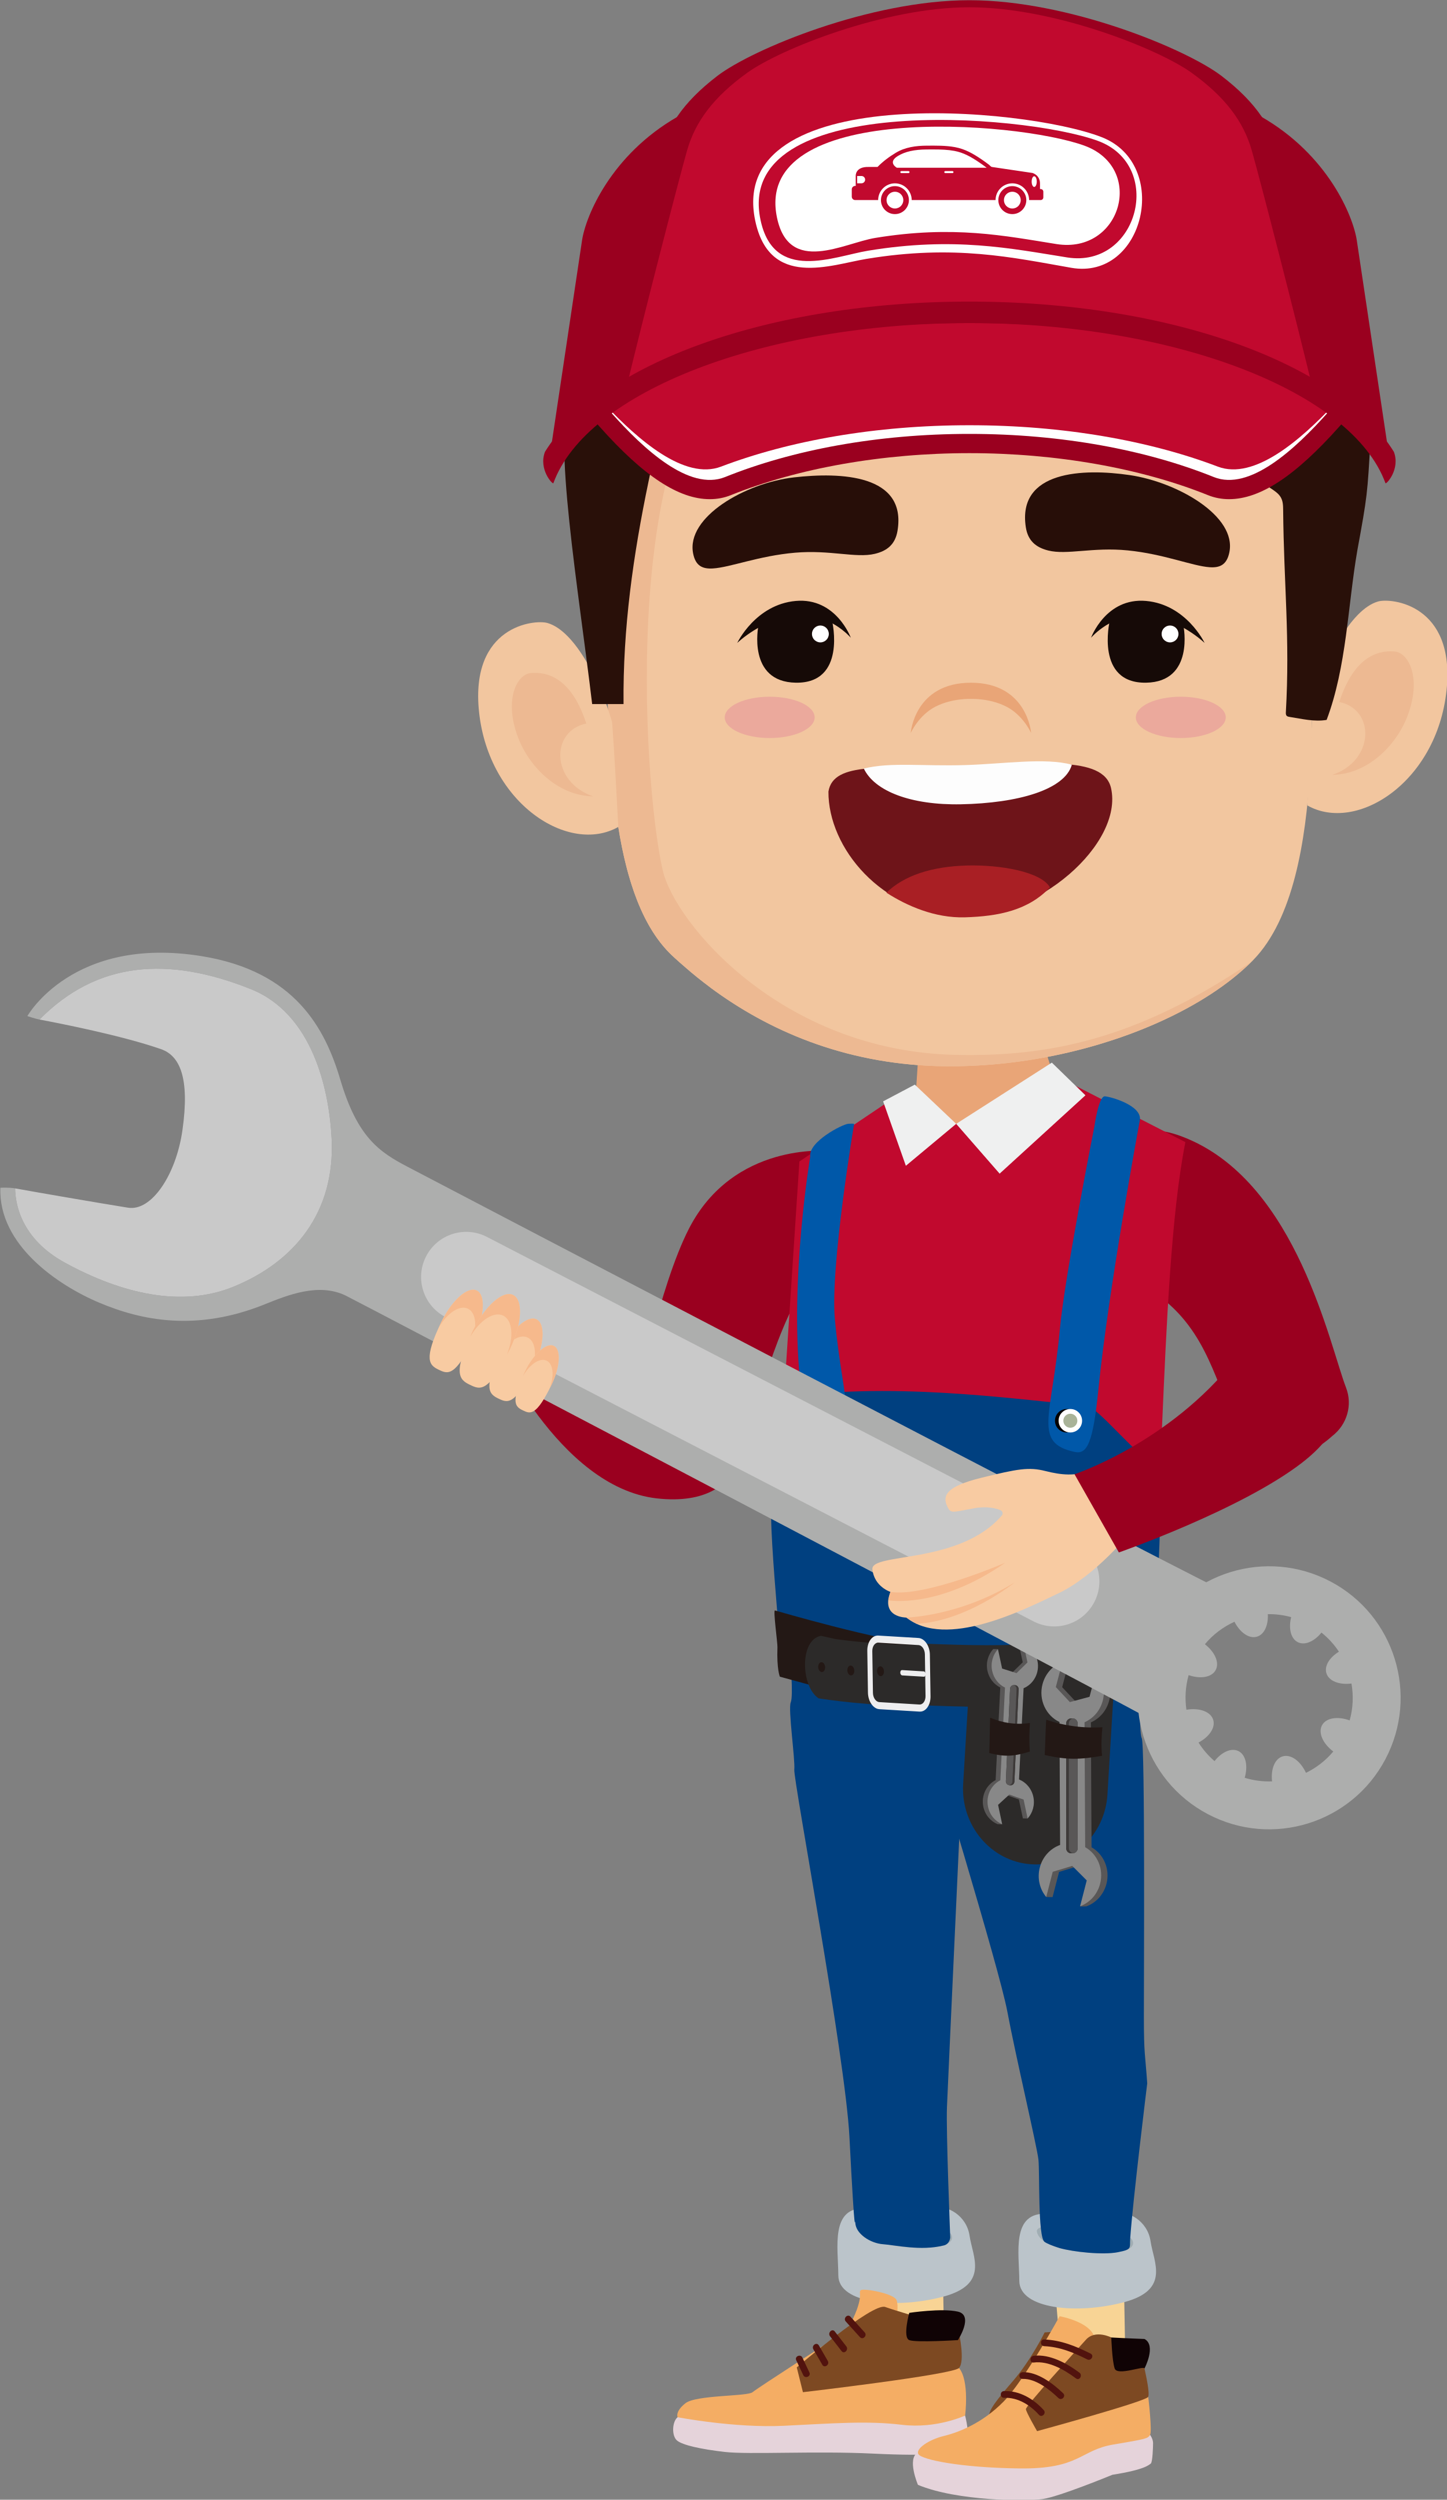 <?xml version="1.0" encoding="UTF-8" standalone="no"?>
<svg
   xmlns:dc="http://purl.org/dc/elements/1.1/"
   xmlns:cc="http://creativecommons.org/ns#"
   xmlns:rdf="http://www.w3.org/1999/02/22-rdf-syntax-ns#"
   xmlns:svg="http://www.w3.org/2000/svg"
   xmlns="http://www.w3.org/2000/svg"
   xmlns:xlink="http://www.w3.org/1999/xlink"
   xmlns:sodipodi="http://sodipodi.sourceforge.net/DTD/sodipodi-0.dtd"
   xmlns:inkscape="http://www.inkscape.org/namespaces/inkscape"
   version="1.1"
   viewBox="0 0 892.075 1540.614"
   id="svg2936"
   sodipodi:docname="mechaniker.svg"
   width="892.075"
   height="1540.614"
   inkscape:version="1.0.2 (e86c870879, 2021-01-15)">
  <rect x="0" y="0" width="892.075" height="1540.614" fill="#808080" stroke="none"/>
  <sodipodi:namedview
     pagecolor="#ffffff"
     bordercolor="#666666"
     borderopacity="1"
     objecttolerance="10"
     gridtolerance="10"
     guidetolerance="10"
     inkscape:pageopacity="0"
     inkscape:pageshadow="2"
     inkscape:window-width="1536"
     inkscape:window-height="801"
     id="namedview2938"
     showgrid="false"
     fit-margin-top="0"
     fit-margin-left="0"
     fit-margin-right="0"
     fit-margin-bottom="0"
     inkscape:zoom="0.17586806"
     inkscape:cx="-254.67816"
     inkscape:cy="24.854332"
     inkscape:window-x="-8"
     inkscape:window-y="1063"
     inkscape:window-maximized="1"
     inkscape:current-layer="_ąĎĽh_1" />
  <!-- Generator: Adobe Illustrator 29.3.1, SVG Export Plug-In . SVG Version: 2.1.0 Build 151)  -->
  <defs
     id="defs189">
    <linearGradient
       id="linear-gradient"
       x1="-8760.852"
       y1="297.515"
       x2="-8570.16"
       y2="297.515"
       gradientTransform="matrix(-1,0,0,1,-7441.95,0)"
       gradientUnits="userSpaceOnUse">
      <stop
         offset="0"
         stop-color="#fff"
         id="stop2" />
      <stop
         offset="1"
         stop-color="#fff"
         id="stop4" />
    </linearGradient>
    <filter
       id="luminosity-noclip"
       x="1128.21"
       y="-9092"
       width="190.692"
       height="32766"
       color-interpolation-filters="sRGB"
       filterUnits="userSpaceOnUse">
      <feFlood
         flood-color="#fff"
         result="bg"
         id="feFlood7" />
      <feBlend
         in="SourceGraphic"
         in2="bg"
         id="feBlend9"
         mode="normal" />
    </filter>
    <mask
       id="mask"
       x="1128.21"
       y="-9092"
       width="190.692"
       height="32766"
       maskUnits="userSpaceOnUse" />
    <filter
       id="luminosity-noclip1"
       x="1177.617"
       y="-9092"
       width="103.474"
       height="32766"
       color-interpolation-filters="sRGB"
       filterUnits="userSpaceOnUse">
      <feFlood
         flood-color="#fff"
         result="bg"
         id="feFlood13" />
      <feBlend
         in="SourceGraphic"
         in2="bg"
         id="feBlend15"
         mode="normal" />
    </filter>
    <mask
       id="mask-1"
       x="1177.617"
       y="-9092"
       width="103.474"
       height="32766"
       maskUnits="userSpaceOnUse" />
    <filter
       id="luminosity-noclip2"
       x="1183.571"
       y="-9092"
       width="91.615"
       height="32766"
       color-interpolation-filters="sRGB"
       filterUnits="userSpaceOnUse">
      <feFlood
         flood-color="#fff"
         result="bg"
         id="feFlood19" />
      <feBlend
         in="SourceGraphic"
         in2="bg"
         id="feBlend21"
         mode="normal" />
    </filter>
    <mask
       id="mask-2"
       x="1183.571"
       y="-9092"
       width="91.615"
       height="32766"
       maskUnits="userSpaceOnUse" />
    <filter
       id="luminosity-noclip3"
       x="1557.43"
       y="311.542"
       width="162.182"
       height="20.598"
       color-interpolation-filters="sRGB"
       filterUnits="userSpaceOnUse">
      <feFlood
         flood-color="#fff"
         result="bg"
         id="feFlood25" />
      <feBlend
         in="SourceGraphic"
         in2="bg"
         id="feBlend27"
         mode="normal" />
    </filter>
    <filter
       id="luminosity-noclip4"
       x="1557.43"
       y="-9092"
       width="162.182"
       height="32766"
       color-interpolation-filters="sRGB"
       filterUnits="userSpaceOnUse">
      <feFlood
         flood-color="#fff"
         result="bg"
         id="feFlood30" />
      <feBlend
         in="SourceGraphic"
         in2="bg"
         id="feBlend32"
         mode="normal" />
    </filter>
    <mask
       id="mask-4"
       x="1557.43"
       y="-9092"
       width="162.182"
       height="32766"
       maskUnits="userSpaceOnUse" />
    <linearGradient
       id="linear-gradient1"
       x1="18139.66"
       y1="-9033.877"
       x2="18296.104"
       y2="-9033.877"
       gradientTransform="rotate(15.063,-25446.085,-67067.071)"
       gradientUnits="userSpaceOnUse">
      <stop
         offset="0"
         stop-color="#fff"
         id="stop36" />
      <stop
         offset="1"
         stop-color="gray"
         id="stop38" />
    </linearGradient>
    <mask
       id="mask-3"
       x="1557.43"
       y="311.542"
       width="162.182"
       height="20.598"
       maskUnits="userSpaceOnUse">
      <g
         filter="url(#luminosity-noclip3)"
         id="g45">
        <g
           mask="url(#mask-4)"
           id="g43">
          <path
             d="m 1719.612,313.972 c 0,0 -33.961,-4.693 -74.338,2.873 -40.377,7.569 -47.93,16.849 -63.12,15.073 -15.189,-1.774 -24.725,-17.344 -24.725,-17.344 0,0 10.848,11.57 24.975,13.042 14.121,1.47 32.716,-8.659 62.107,-13.152 41.02,-6.275 75.1,-0.493 75.1,-0.493 z"
             fill="url(#linear-gradient1)"
             mix-blend-mode="multiply"
             id="path41" />
        </g>
      </g>
    </mask>
    <linearGradient
       id="linear-gradient2"
       x1="18139.66"
       y1="-9033.877"
       x2="18296.104"
       y2="-9033.877"
       gradientTransform="rotate(15.063,-25446.085,-67067.071)"
       xlink:href="#linear-gradient" />
    <filter
       id="luminosity-noclip5"
       x="1885.861"
       y="311.542"
       width="162.182"
       height="20.598"
       color-interpolation-filters="sRGB"
       filterUnits="userSpaceOnUse">
      <feFlood
         flood-color="#fff"
         result="bg"
         id="feFlood49" />
      <feBlend
         in="SourceGraphic"
         in2="bg"
         id="feBlend51"
         mode="normal" />
    </filter>
    <filter
       id="luminosity-noclip6"
       x="1885.861"
       y="-9092"
       width="162.182"
       height="32766"
       color-interpolation-filters="sRGB"
       filterUnits="userSpaceOnUse">
      <feFlood
         flood-color="#fff"
         result="bg"
         id="feFlood54" />
      <feBlend
         in="SourceGraphic"
         in2="bg"
         id="feBlend56"
         mode="normal" />
    </filter>
    <mask
       id="mask-6"
       x="1885.861"
       y="-9092"
       width="162.182"
       height="32766"
       maskUnits="userSpaceOnUse" />
    <linearGradient
       id="linear-gradient3"
       x1="18456.785"
       y1="-9119.225"
       x2="18613.229"
       y2="-9119.225"
       xlink:href="#linear-gradient1" />
    <mask
       id="mask-5"
       x="1885.861"
       y="311.542"
       width="162.182"
       height="20.598"
       maskUnits="userSpaceOnUse">
      <g
         filter="url(#luminosity-noclip5)"
         id="g65">
        <g
           mask="url(#mask-6)"
           id="g63">
          <path
             d="m 2048.043,313.972 c 0,0 -33.961,-4.693 -74.338,2.873 -40.377,7.569 -47.93,16.849 -63.12,15.073 -15.189,-1.774 -24.724,-17.344 -24.724,-17.344 0,0 10.848,11.57 24.975,13.042 14.121,1.47 32.716,-8.659 62.107,-13.152 41.02,-6.275 75.1,-0.493 75.1,-0.493 z"
             fill="url(#linear-gradient3)"
             mix-blend-mode="multiply"
             id="path61" />
        </g>
      </g>
    </mask>
    <linearGradient
       id="linear-gradient4"
       x1="18456.785"
       y1="-9119.225"
       x2="18613.229"
       y2="-9119.225"
       gradientTransform="rotate(15.063,-25446.085,-67067.071)"
       xlink:href="#linear-gradient" />
    <linearGradient
       id="linear-gradient5"
       x1="-10028.953"
       x2="-9838.261"
       xlink:href="#linear-gradient" />
    <filter
       id="luminosity-noclip7"
       x="2396.311"
       y="-9092"
       width="190.692"
       height="32766"
       color-interpolation-filters="sRGB"
       filterUnits="userSpaceOnUse">
      <feFlood
         flood-color="#fff"
         result="bg"
         id="feFlood70" />
      <feBlend
         in="SourceGraphic"
         in2="bg"
         id="feBlend72"
         mode="normal" />
    </filter>
    <mask
       id="mask-7"
       x="2396.311"
       y="-9092"
       width="190.692"
       height="32766"
       maskUnits="userSpaceOnUse" />
    <linearGradient
       id="linear-gradient6"
       x1="-10028.953"
       x2="-9838.261"
       xlink:href="#linear-gradient" />
    <filter
       id="luminosity-noclip8"
       x="2445.719"
       y="-9092"
       width="103.474"
       height="32766"
       color-interpolation-filters="sRGB"
       filterUnits="userSpaceOnUse">
      <feFlood
         flood-color="#fff"
         result="bg"
         id="feFlood77" />
      <feBlend
         in="SourceGraphic"
         in2="bg"
         id="feBlend79"
         mode="normal" />
    </filter>
    <mask
       id="mask-8"
       x="2445.719"
       y="-9092"
       width="103.474"
       height="32766"
       maskUnits="userSpaceOnUse" />
    <filter
       id="luminosity-noclip9"
       x="2451.672"
       y="-9092"
       width="91.615"
       height="32766"
       color-interpolation-filters="sRGB"
       filterUnits="userSpaceOnUse">
      <feFlood
         flood-color="#fff"
         result="bg"
         id="feFlood83" />
      <feBlend
         in="SourceGraphic"
         in2="bg"
         id="feBlend85"
         mode="normal" />
    </filter>
    <mask
       id="mask-9"
       x="2451.672"
       y="-9092"
       width="91.615"
       height="32766"
       maskUnits="userSpaceOnUse" />
    <filter
       id="luminosity-noclip10"
       x="2075.954"
       y="1069.93"
       width="162.182"
       height="20.598"
       color-interpolation-filters="sRGB"
       filterUnits="userSpaceOnUse">
      <feFlood
         flood-color="#fff"
         result="bg"
         id="feFlood89" />
      <feBlend
         in="SourceGraphic"
         in2="bg"
         id="feBlend91"
         mode="normal" />
    </filter>
    <filter
       id="luminosity-noclip11"
       x="2075.954"
       y="-9092"
       width="162.182"
       height="32766"
       color-interpolation-filters="sRGB"
       filterUnits="userSpaceOnUse">
      <feFlood
         flood-color="#fff"
         result="bg"
         id="feFlood94" />
      <feBlend
         in="SourceGraphic"
         in2="bg"
         id="feBlend96"
         mode="normal" />
    </filter>
    <mask
       id="mask-11"
       x="2075.954"
       y="-9092"
       width="162.182"
       height="32766"
       maskUnits="userSpaceOnUse" />
    <linearGradient
       id="linear-gradient7"
       x1="11511.197"
       y1="-6464.626"
       x2="11667.64"
       y2="-6464.626"
       gradientTransform="matrix(-0.966,0.26,0.26,0.966,15030.479,4308.573)"
       xlink:href="#linear-gradient1" />
    <mask
       id="mask-10"
       x="2075.954"
       y="1069.93"
       width="162.182"
       height="20.598"
       maskUnits="userSpaceOnUse">
      <g
         filter="url(#luminosity-noclip10)"
         id="g105">
        <g
           mask="url(#mask-11)"
           id="g103">
          <path
             d="m 2075.954,1072.36 c 0,0 33.961,-4.693 74.338,2.873 40.377,7.569 47.93,16.849 63.12,15.074 15.189,-1.774 24.725,-17.344 24.725,-17.344 0,0 -10.848,11.57 -24.975,13.042 -14.122,1.47 -32.716,-8.659 -62.107,-13.152 -41.02,-6.275 -75.1,-0.493 -75.1,-0.493 z"
             fill="url(#linear-gradient7)"
             mix-blend-mode="multiply"
             id="path101" />
        </g>
      </g>
    </mask>
    <linearGradient
       id="linear-gradient8"
       x1="11511.197"
       y1="-6464.626"
       x2="11667.64"
       y2="-6464.626"
       gradientTransform="matrix(-0.966,0.26,0.26,0.966,15030.479,4308.573)"
       xlink:href="#linear-gradient" />
    <filter
       id="luminosity-noclip12"
       x="2417.011"
       y="1069.93"
       width="162.182"
       height="20.598"
       color-interpolation-filters="sRGB"
       filterUnits="userSpaceOnUse">
      <feFlood
         flood-color="#fff"
         result="bg"
         id="feFlood109" />
      <feBlend
         in="SourceGraphic"
         in2="bg"
         id="feBlend111"
         mode="normal" />
    </filter>
    <filter
       id="luminosity-noclip13"
       x="2417.011"
       y="-9092"
       width="162.182"
       height="32766"
       color-interpolation-filters="sRGB"
       filterUnits="userSpaceOnUse">
      <feFlood
         flood-color="#fff"
         result="bg"
         id="feFlood114" />
      <feBlend
         in="SourceGraphic"
         in2="bg"
         id="feBlend116"
         mode="normal" />
    </filter>
    <mask
       id="mask-13"
       x="2417.011"
       y="-9092"
       width="162.182"
       height="32766"
       maskUnits="userSpaceOnUse" />
    <linearGradient
       id="linear-gradient9"
       x1="11181.879"
       y1="-6375.996"
       x2="11338.322"
       y2="-6375.996"
       gradientTransform="matrix(-0.966,0.26,0.26,0.966,15030.479,4308.573)"
       xlink:href="#linear-gradient1" />
    <mask
       id="mask-12"
       x="2417.011"
       y="1069.93"
       width="162.182"
       height="20.598"
       maskUnits="userSpaceOnUse">
      <g
         filter="url(#luminosity-noclip12)"
         id="g125">
        <g
           mask="url(#mask-13)"
           id="g123">
          <path
             d="m 2417.011,1072.36 c 0,0 33.961,-4.693 74.338,2.873 40.377,7.569 47.93,16.849 63.12,15.074 15.189,-1.774 24.724,-17.344 24.724,-17.344 0,0 -10.848,11.57 -24.975,13.042 -14.122,1.47 -32.716,-8.659 -62.107,-13.152 -41.02,-6.275 -75.1,-0.493 -75.1,-0.493 z"
             fill="url(#linear-gradient9)"
             mix-blend-mode="multiply"
             id="path121" />
        </g>
      </g>
    </mask>
    <linearGradient
       id="linear-gradient10"
       x1="11181.879"
       y1="-6375.996"
       x2="11338.322"
       y2="-6375.996"
       gradientTransform="matrix(-0.966,0.26,0.26,0.966,15030.479,4308.573)"
       xlink:href="#linear-gradient" />
    <linearGradient
       id="linear-gradient11"
       x1="-2535.84"
       y1="1055.904"
       x2="-2345.148"
       y2="1055.904"
       gradientTransform="translate(4168.661)"
       xlink:href="#linear-gradient" />
    <filter
       id="luminosity-noclip14"
       x="1632.821"
       y="-9092"
       width="190.692"
       height="32766"
       color-interpolation-filters="sRGB"
       filterUnits="userSpaceOnUse">
      <feFlood
         flood-color="#fff"
         result="bg"
         id="feFlood130" />
      <feBlend
         in="SourceGraphic"
         in2="bg"
         id="feBlend132"
         mode="normal" />
    </filter>
    <mask
       id="mask-14"
       x="1632.821"
       y="-9092"
       width="190.692"
       height="32766"
       maskUnits="userSpaceOnUse" />
    <linearGradient
       id="linear-gradient12"
       x1="-2535.84"
       y1="1055.904"
       x2="-2345.148"
       y2="1055.904"
       gradientTransform="translate(4168.661)"
       xlink:href="#linear-gradient" />
    <filter
       id="luminosity-noclip15"
       x="1670.632"
       y="-9092"
       width="103.474"
       height="32766"
       color-interpolation-filters="sRGB"
       filterUnits="userSpaceOnUse">
      <feFlood
         flood-color="#fff"
         result="bg"
         id="feFlood137" />
      <feBlend
         in="SourceGraphic"
         in2="bg"
         id="feBlend139"
         mode="normal" />
    </filter>
    <mask
       id="mask-15"
       x="1670.632"
       y="-9092"
       width="103.474"
       height="32766"
       maskUnits="userSpaceOnUse" />
    <filter
       id="luminosity-noclip16"
       x="1676.538"
       y="-9092"
       width="91.615"
       height="32766"
       color-interpolation-filters="sRGB"
       filterUnits="userSpaceOnUse">
      <feFlood
         flood-color="#fff"
         result="bg"
         id="feFlood143" />
      <feBlend
         in="SourceGraphic"
         in2="bg"
         id="feBlend145"
         mode="normal" />
    </filter>
    <mask
       id="mask-16"
       x="1676.538"
       y="-9092"
       width="91.615"
       height="32766"
       maskUnits="userSpaceOnUse" />
    <linearGradient
       id="linear-gradient13"
       x1="-6637.855"
       y1="423.278"
       x2="-6231.402"
       y2="423.278"
       gradientTransform="matrix(-1,0,0,1,-5918.074,0)"
       xlink:href="#linear-gradient" />
    <filter
       id="luminosity-noclip17"
       x="313.328"
       y="-9092"
       width="406.453"
       height="32766"
       color-interpolation-filters="sRGB"
       filterUnits="userSpaceOnUse">
      <feFlood
         flood-color="#fff"
         result="bg"
         id="feFlood150" />
      <feBlend
         in="SourceGraphic"
         in2="bg"
         id="feBlend152"
         mode="normal" />
    </filter>
    <mask
       id="mask-17"
       x="313.328"
       y="-9092"
       width="406.453"
       height="32766"
       maskUnits="userSpaceOnUse" />
    <linearGradient
       id="linear-gradient14"
       x1="-6637.855"
       y1="423.278"
       x2="-6231.402"
       y2="423.278"
       gradientTransform="matrix(-1,0,0,1,-5918.074,0)"
       xlink:href="#linear-gradient" />
    <filter
       id="luminosity-noclip18"
       x="418.637"
       y="-9092"
       width="220.552"
       height="32766"
       color-interpolation-filters="sRGB"
       filterUnits="userSpaceOnUse">
      <feFlood
         flood-color="#fff"
         result="bg"
         id="feFlood157" />
      <feBlend
         in="SourceGraphic"
         in2="bg"
         id="feBlend159"
         mode="normal" />
    </filter>
    <mask
       id="mask-18"
       x="418.637"
       y="-9092"
       width="220.552"
       height="32766"
       maskUnits="userSpaceOnUse" />
    <filter
       id="luminosity-noclip19"
       x="431.327"
       y="-9092"
       width="195.273"
       height="32766"
       color-interpolation-filters="sRGB"
       filterUnits="userSpaceOnUse">
      <feFlood
         flood-color="#fff"
         result="bg"
         id="feFlood163" />
      <feBlend
         in="SourceGraphic"
         in2="bg"
         id="feBlend165"
         mode="normal" />
    </filter>
    <mask
       id="mask-19"
       x="431.327"
       y="-9092"
       width="195.273"
       height="32766"
       maskUnits="userSpaceOnUse" />
    <linearGradient
       id="linear-gradient15"
       x1="-3006.559"
       y1="1055.904"
       x2="-2815.867"
       y2="1055.904"
       gradientTransform="translate(4168.661)"
       xlink:href="#linear-gradient" />
    <filter
       id="luminosity-noclip20"
       x="1162.102"
       y="-9092"
       width="190.692"
       height="32766"
       color-interpolation-filters="sRGB"
       filterUnits="userSpaceOnUse">
      <feFlood
         flood-color="#fff"
         result="bg"
         id="feFlood170" />
      <feBlend
         in="SourceGraphic"
         in2="bg"
         id="feBlend172"
         mode="normal" />
    </filter>
    <mask
       id="mask-20"
       x="1162.102"
       y="-9092"
       width="190.692"
       height="32766"
       maskUnits="userSpaceOnUse" />
    <linearGradient
       id="linear-gradient16"
       x1="-3006.559"
       y1="1055.904"
       x2="-2815.867"
       y2="1055.904"
       gradientTransform="translate(4168.661)"
       xlink:href="#linear-gradient" />
    <filter
       id="luminosity-noclip21"
       x="1199.913"
       y="-9092"
       width="103.474"
       height="32766"
       color-interpolation-filters="sRGB"
       filterUnits="userSpaceOnUse">
      <feFlood
         flood-color="#fff"
         result="bg"
         id="feFlood177" />
      <feBlend
         in="SourceGraphic"
         in2="bg"
         id="feBlend179"
         mode="normal" />
    </filter>
    <mask
       id="mask-21"
       x="1199.913"
       y="-9092"
       width="103.474"
       height="32766"
       maskUnits="userSpaceOnUse" />
    <filter
       id="luminosity-noclip22"
       x="1205.819"
       y="-9092"
       width="91.615"
       height="32766"
       color-interpolation-filters="sRGB"
       filterUnits="userSpaceOnUse">
      <feFlood
         flood-color="#fff"
         result="bg"
         id="feFlood183" />
      <feBlend
         in="SourceGraphic"
         in2="bg"
         id="feBlend185"
         mode="normal" />
    </filter>
    <mask
       id="mask-22"
       x="1205.819"
       y="-9092"
       width="91.615"
       height="32766"
       maskUnits="userSpaceOnUse" />
  </defs>
  <g
     isolation="isolate"
     id="g2934"
     transform="translate(-1470.312,-74.411)">
    <g
       id="_ąĎĽh_1"
       data-name="ąĎĽh_1">
      <g
         id="g3920"
         transform="matrix(2.317,0,0,2.317,-1936.197,-2126.763)">
        <path
           d="m 1824.7,1331.997 c -11.753,10.629 -21.869,2.923 -25.299,-3.086 -5.781,-10.13 -7.549,-24.712 -21.31,-34.541 -14.417,-10.298 -2.563,-22.899 -2.563,-22.899 0,0 -13.047,-28.66 10.833,-18.487 29.001,12.354 37.617,54.731 42.02,66.159 1.767,4.586 0.283,9.787 -3.682,12.854 v 0 z"
           fill="#9a001f"
           id="path517" />
        <path
           d="m 1644.76,1342.685 c 13.859,7.718 21.959,-2.122 23.934,-8.78 3.328,-11.224 9.136,-35.776 20.304,-48.523 11.7,-13.355 1.531,-29.218 1.531,-29.218 0,0 -25.173,-2.451 -37.025,20.735 -7.716,15.095 -14.081,45.65 -15.249,54.055 -0.679,4.887 1.947,9.637 6.505,11.733 v 0 z"
           fill="#9a001f"
           id="path519" />
        <g
           id="g781">
          <path
             d="m 1745.933,1498.672 6.16,73.711 c 0.245,2.387 2.085,4.375 4.487,4.83 2.54,0.481 6.091,0.549 10.195,-1.058 1.72,-0.674 2.812,-2.321 2.771,-4.17 l -1.318,-73.313 h -22.294 z"
             fill="#f8d495"
             id="path719" />
          <g
             id="g725">
            <path
               d="m 1762.319,1539.572 c 0,0 0.36,0.064 0.938,0.147 1.711,0.244 2.502,-0.229 4.391,-0.865 2.524,-0.849 7.901,1.791 8.712,7.314 0.821,5.596 5.29,12.915 -6.994,16.203 -12.377,3.313 -27.904,1.916 -27.928,-5.653 -0.024,-7.44 -2.265,-18.438 7.522,-17.841 9.801,0.598 13.359,0.694 13.359,0.694 z"
               fill="#bbc4ca"
               id="path721" />
            <path
               d="m 1762.515,1543.676 c 0,0 8.202,-0.323 9.114,2.493 0.918,2.835 -5.765,3.755 -13.343,2.92 -7.563,-0.834 -11.627,-2.845 -12.167,-5.413 -0.537,-2.552 10.154,-1.666 16.396,0 z"
               fill="#a0adb3"
               id="path723" />
          </g>
          <path
             d="m 1697.775,1497.213 6.16,73.711 c 0.245,2.387 2.085,4.375 4.486,4.83 2.54,0.481 6.092,0.549 10.195,-1.058 1.72,-0.674 2.812,-2.321 2.771,-4.17 l -1.318,-73.313 z"
             fill="#f8d495"
             id="path727" />
          <g
             id="g733">
            <path
               d="m 1714.161,1538.113 c 0,0 0.36,0.064 0.938,0.147 1.711,0.244 2.502,-0.229 4.391,-0.865 2.524,-0.849 7.901,1.791 8.712,7.314 0.821,5.596 5.289,12.915 -6.994,16.203 -12.377,3.313 -27.904,1.916 -27.928,-5.653 -0.024,-7.44 -2.265,-18.438 7.522,-17.841 9.801,0.598 13.359,0.694 13.359,0.694 z"
               fill="#bbc4ca"
               id="path729" />
            <path
               d="m 1714.356,1542.217 c 0,0 8.202,-0.323 9.114,2.493 0.918,2.835 -5.765,3.755 -13.343,2.92 -7.563,-0.834 -11.627,-2.845 -12.167,-5.413 -0.537,-2.552 10.154,-1.666 16.396,0 z"
               fill="#a0adb3"
               id="path731" />
          </g>
          <g
             id="g739">
            <path
               d="m 1759.948,1379.68 1.789,5.052 c 0,0 5.685,3.246 6.043,4.867 0.358,1.622 4.928,-0.666 5.465,1.694 0.536,2.359 -0.124,19.289 0.771,21.059 0.895,1.77 0.567,63.731 0.567,74.033 0,10.302 0.346,9.853 0.892,17.789 v 0 c 0,0 -3.812,30.991 -4.527,41.218 -0.189,2.706 0.591,2.924 -3.315,3.705 -3.903,0.779 -11.821,-0.075 -15.48,-1.1 -1.95,-0.609 -3.428,-1.232 -4.012,-1.664 -1.791,-1.328 -1.255,-18.464 -1.613,-21.856 -0.356,-3.392 -6.135,-27.913 -8.282,-39.417 -2.15,-11.504 -20.407,-71.015 -23.629,-82.224 -3.222,-11.21 -10.741,-16.33 -10.741,-16.33 l 56.073,-6.826 z"
               fill="#004080"
               fill-rule="evenodd"
               id="path735" />
            <path
               d="m 1690.689,1377.47 -3.932,6.986 -6.306,6.292 c 0,0 0.928,10.321 0.173,12.09 -0.754,1.77 1.22,15.236 0.942,17.89 -0.278,2.655 13.572,76.383 14.67,97.662 1.583,30.633 1.451,20.729 1.553,22.807 0.151,3.075 4.065,5.543 7.434,5.776 3.367,0.233 10,1.825 16.015,0.347 l 0.083,-0.018 c 1.63,-0.366 1.739,-2.121 1.739,-2.121 0,0 -1.133,-28.254 -0.872,-34.71 0.273,-6.784 4.017,-87.72 4.017,-87.72 l -10.914,-42.182 z"
               fill="#004080"
               fill-rule="evenodd"
               id="path737" />
          </g>
          <g
             id="g757">
            <path
               d="m 1727.019,1592.541 c 0,0 1.537,5.806 0.256,8.038 -1.282,2.233 -9.618,2.828 -24.802,2.084 -15.184,-0.744 -33.048,0.298 -39.449,-0.446 -6.401,-0.745 -11.044,-1.788 -12.593,-2.978 -1.548,-1.191 -1.399,-5.061 0.089,-6.253 1.488,-1.191 76.5,-0.446 76.5,-0.446 z"
               fill="#e5d3da"
               id="path741" />
            <path
               d="m 1708.774,1566.291 c 0,0 0.596,-2.779 0,-4.466 -0.595,-1.688 -8.613,-3.217 -9.506,-2.622 -0.893,0.596 1.41,1.469 -3.652,10.663 0,0 -23.809,15.309 -25.15,16.461 -1.339,1.151 -15.035,0.704 -17.863,2.938 -2.828,2.233 -2.085,3.721 -2.085,3.721 0,0 15.184,2.918 28.284,2.278 13.101,-0.641 22.181,-1.376 31.41,-0.264 9.23,1.112 16.806,-2.46 16.806,-2.46 0,0 1.207,-9.23 -1.621,-12.654 -2.829,-3.423 -16.524,-5.215 -16.524,-5.215 l -0.1,-8.381 z"
               fill="#f4ad64"
               id="path743" />
            <path
               d="m 1725.398,1570.552 c 0,0 1.637,7.549 0,9.335 -1.638,1.786 -41.533,6.441 -41.533,6.441 l -1.638,-6.589 c 0,0 20.097,-17.278 23.52,-16.083 3.424,1.197 8.783,2.706 8.783,2.706 l 10.868,4.191 v 0 z"
               fill="#7d4922"
               id="path745" />
            <path
               d="m 1712.149,1565.229 c 0,0 -1.786,6.527 0,7.242 1.787,0.717 12.952,0 12.952,0 0,0 4.316,-6.577 0,-7.57 -4.318,-0.993 -12.952,0.328 -12.952,0.328 z"
               fill="#100305"
               id="path747" />
            <path
               d="m 1696.525,1566.255 c 1.257,1.39 2.514,2.779 3.771,4.168 0.77,0.851 -0.49,2.117 -1.263,1.263 -1.258,-1.389 -2.515,-2.779 -3.771,-4.168 -0.77,-0.851 0.49,-2.118 1.263,-1.263 z"
               fill="#52130e"
               id="path749" />
            <path
               d="m 1692.337,1570.178 c 1.025,1.321 2.052,2.641 3.076,3.961 0.697,0.898 -0.558,2.171 -1.262,1.264 -1.026,-1.321 -2.052,-2.641 -3.077,-3.962 -0.697,-0.898 0.559,-2.171 1.263,-1.263 z"
               fill="#52130e"
               id="path751" />
            <path
               d="m 1688.096,1573.88 c 0.795,1.377 1.59,2.752 2.385,4.128 0.572,0.988 -0.882,2.03 -1.457,1.033 -0.796,-1.375 -1.59,-2.751 -2.386,-4.127 -0.571,-0.988 0.882,-2.03 1.457,-1.035 v 0 z"
               fill="#52130e"
               id="path753" />
            <path
               d="m 1683.725,1577.127 c 0.622,1.319 1.244,2.638 1.866,3.956 0.491,1.043 -1.152,1.747 -1.642,0.708 -0.621,-1.319 -1.243,-2.638 -1.865,-3.957 -0.491,-1.043 1.151,-1.746 1.64,-0.707 v 0 z"
               fill="#52130e"
               id="path755" />
          </g>
          <g
             id="g779">
            <path
               d="m 1752.17,1570.138 -3.991,0.293 c 0,0 -3.588,7.282 -8.319,12.789 -4.004,4.66 -6.646,7.859 -6.447,9.496 0.199,1.638 6.996,-3.622 6.996,-3.622 z"
               fill="#7d4922"
               id="path759" />
            <path
               d="m 1776.236,1597.677 c 0,0 0.794,1.093 0.794,2.184 0,1.091 -0.141,5.16 -0.616,5.458 -0.476,0.298 -1.369,1.588 -10.201,2.977 0,0 -14.192,5.855 -18.559,6.45 -4.366,0.596 -22.705,0.596 -33.185,-3.771 0,0 -3.017,-7.046 0,-8.634 3.016,-1.588 61.767,-4.665 61.767,-4.665 z"
               fill="#e5d3da"
               id="path761" />
            <path
               d="m 1774.053,1586.067 1.687,1.488 c 0,0 1.091,9.131 0.496,10.122 -0.595,0.993 -0.992,1.093 -9.824,2.581 -8.833,1.489 -8.833,6.55 -24.911,6.351 -16.077,-0.198 -26.001,-2.381 -26.894,-3.771 -0.893,-1.389 2.679,-3.871 6.748,-4.863 4.069,-0.991 10.321,-3.472 15.878,-9.13 5.558,-5.656 14.936,-22.725 14.936,-22.725 0,0 9.478,1.686 9.378,6.648 -0.099,4.962 12.505,13.299 12.505,13.299 z"
               fill="#f4ad64"
               id="path763" />
            <path
               d="m 1774.747,1580.012 c 0,0 3.225,-6.103 0,-7.84 0,0 -5.507,-0.198 -8.832,-0.397 -3.325,-0.199 -0.298,10.023 0,10.122 0.298,0.1 8.832,-1.886 8.832,-1.886 z"
               fill="#100305"
               id="path765" />
            <path
               d="m 1774.747,1580.012 c -0.167,-0.801 -7.244,2.084 -7.939,0 -0.695,-2.083 -0.893,-8.236 -0.893,-8.236 0,0 -4.267,-2.184 -6.748,0.595 -2.481,2.779 -16.078,17.612 -15.978,18.482 0.1,0.87 2.978,5.832 2.978,5.832 0,0 29.176,-7.94 29.574,-9.131 0.397,-1.191 -0.496,-5.16 -0.993,-7.543 z"
               fill="#7d4922"
               id="path767" />
            <g
               id="g777">
              <path
                 d="m 1759.51,1577.608 c -3.687,-1.85 -7.249,-3.338 -11.447,-3.52 -1.145,-0.049 -1.151,-1.837 0,-1.786 4.51,0.195 8.382,1.773 12.348,3.764 1.028,0.516 0.125,2.057 -0.901,1.542 z"
                 fill="#52130e"
                 id="path769" />
              <path
                 d="m 1756.533,1582.673 c -3.11,-2.313 -7.279,-4.732 -11.273,-4.236 -1.137,0.142 -1.128,-1.647 0,-1.786 4.283,-0.533 8.841,2 12.175,4.48 0.912,0.678 0.022,2.229 -0.902,1.542 z"
                 fill="#52130e"
                 id="path771" />
              <path
                 d="m 1751.849,1587.889 c -2.361,-2.276 -6.081,-5.209 -9.51,-5.095 -1.151,0.04 -1.149,-1.747 0,-1.786 3.945,-0.133 8.057,2.999 10.772,5.617 0.83,0.8 -0.435,2.062 -1.262,1.263 v 0 z"
                 fill="#52130e"
                 id="path773" />
              <path
                 d="m 1746.675,1592.354 c -2.409,-2.663 -5.608,-4.665 -9.305,-4.539 -1.149,0.039 -1.149,-1.748 0,-1.786 4.143,-0.14 7.854,2.064 10.568,5.062 0.769,0.852 -0.49,2.118 -1.264,1.263 v 0 z"
                 fill="#52130e"
                 id="path775" />
            </g>
          </g>
        </g>
        <g
           id="g867">
          <g
             id="g793">
            <path
               d="m 1785.626,1253.813 -30.773,-15.766 c -0.912,1.477 -1.764,3.047 -2.589,4.657 0.207,-1.172 0.33,-1.806 0.33,-1.806 l -27.95,8.051 -17.703,-6.759 c 0.099,-0.479 0.59,0.225 0.59,0.225 l -24.607,16.547 -4.946,75.333 c 0,0 -1.82,27.39 0.099,36.246 0.747,3.446 -1.468,8.931 2.117,12.928 10e-4,4.054 5.687,5.371 5.687,5.371 h 85.577 c -1.581,-1.646 -3.055,-0.816 -4.45,-2.66 2.998,-0.79 5.478,-1.948 6.833,-3.631 6.756,-8.385 4.192,-90.578 11.784,-128.737 z"
               fill="#c1092e"
               id="path783" />
            <g
               id="g791">
              <polygon
                 points="1751.368,1238.599 1747.51,1226.679 1714.448,1232.53 1713.832,1242.049 1724.645,1248.95 "
                 fill="#e9a577"
                 id="polygon785" />
              <polygon
                 points="1713.632,1238.516 1724.645,1248.95 1711.251,1260.11 1705.205,1242.97 "
                 fill="#eff0f0"
                 id="polygon787" />
              <polygon
                 points="1750.095,1232.665 1724.645,1248.95 1736.202,1262.198 1759.036,1241.359 "
                 fill="#eff0f0"
                 id="polygon789" />
            </g>
          </g>
          <g
             id="g799">
            <path
               d="m 1777.747,1380.798 c 1.48,6.817 1.735,26.013 -51.357,26.013 -55.183,0 -49.187,-26.013 -49.187,-26.013 53.549,4.255 53.606,5.714 100.544,0 z"
               fill="#004080"
               id="path795" />
            <path
               d="m 1780.627,1342.079 c -7.551,-3.845 -18.114,-17.831 -21.322,-18.134 -21.066,-1.99 -52.61,-6.521 -82.423,-1.958 -3.328,0.507 6.018,14.669 -3.578,16.793 1.19,9.94 2.109,9.306 2.109,14.864 0,6.848 1.79,27.154 1.79,27.154 0,10.335 17.439,4.827 27.949,5.602 4.333,0.319 25.062,0.319 29.395,0 10.511,-0.776 43.2,4.733 43.2,-5.602 0,0 1.159,-20.305 1.159,-27.154 0,0 0.725,-2.864 1.722,-11.565 z"
               fill="#004080"
               id="path797" />
          </g>
          <g
             id="g809">
            <path
               d="m 1773.52,1247.933 c 0,0 -8.349,44.825 -11.048,71.731 -1.419,14.126 -2.955,17.28 -6.293,16.559 -11.272,-2.433 -6.044,-9.499 -3.962,-32.56 1.256,-13.916 9.194,-53.998 9.194,-53.998 0,0 1.131,-8.156 2.794,-8.036 1.644,0.12 9.873,2.447 9.315,6.305 z"
               fill="#0058a9"
               id="path801" />
            <path
               d="m 1750.927,1327.924 c 0,1.725 1.399,3.124 3.125,3.124 1.726,0 3.126,-1.399 3.126,-3.124 0,-1.725 -1.401,-3.128 -3.126,-3.128 -1.725,0 -3.125,1.401 -3.125,3.128 z"
               fill="#040000"
               id="path803" />
            <path
               d="m 1751.892,1327.924 c 0,1.725 1.402,3.124 3.126,3.124 1.724,0 3.126,-1.399 3.126,-3.124 0,-1.725 -1.399,-3.128 -3.126,-3.128 -1.727,0 -3.126,1.401 -3.126,3.128 z"
               fill="#ffffff"
               id="path805" />
            <path
               d="m 1753.156,1327.924 c 0,1.028 0.833,1.862 1.862,1.862 1.029,0 1.865,-0.834 1.865,-1.862 0,-1.028 -0.837,-1.864 -1.865,-1.864 -1.028,0 -1.862,0.834 -1.862,1.864 z"
               fill="#a9b398"
               id="path807" />
          </g>
          <g
             id="g819">
            <path
               d="m 1685.813,1257.637 c 0,0 -5.446,32.261 -2.747,59.167 1.417,14.126 1.987,17.28 5.327,16.559 11.27,-2.433 6.042,-9.499 3.961,-32.561 -1.256,-13.915 5.124,-51.797 5.124,-51.797 0,0 0.136,-0.193 -1.527,-0.072 -1.644,0.118 -10.696,4.845 -10.138,8.703 z"
               fill="#0058a9"
               id="path811" />
            <path
               d="m 1691.711,1325.505 c 0,1.726 -1.401,3.125 -3.126,3.125 -1.725,0 -3.127,-1.399 -3.127,-3.125 0,-1.726 1.401,-3.126 3.127,-3.126 1.726,0 3.126,1.401 3.126,3.126 z"
               fill="#040000"
               id="path813" />
            <path
               d="m 1692.678,1325.505 c 0,1.726 -1.401,3.125 -3.125,3.125 -1.724,0 -3.127,-1.399 -3.127,-3.125 0,-1.726 1.401,-3.126 3.127,-3.126 1.726,0 3.125,1.401 3.125,3.126 z"
               fill="#ffffff"
               id="path815" />
            <path
               d="m 1691.415,1325.505 c 0,1.029 -0.834,1.863 -1.862,1.863 -1.028,0 -1.865,-0.834 -1.865,-1.863 0,-1.029 0.835,-1.862 1.865,-1.862 1.03,0 1.862,0.834 1.862,1.862 z"
               fill="#a9b398"
               id="path817" />
          </g>
          <g
             id="g865">
            <path
               d="m 1778.154,1380.401 c -20.398,7.954 -40.547,7.616 -60.712,6.871 -0.289,-0.012 -0.586,-0.017 -0.875,-0.029 h -0.01 c -0.364,0.359 -0.518,0.511 -0.882,0.871 l 1.512,15.559 c 3.329,0.121 6.869,0.238 10.55,0.305 l -1.24,20.569 c -0.665,11.02 7.391,20.578 17.993,21.347 v 0 c 10.602,0.769 19.735,-7.542 20.4,-18.562 l 1.57,-26.026 c 4.427,-0.878 5.82,-0.119 9.876,-1.822 1.589,-0.667 1.475,-19.239 1.816,-19.082 z"
               fill="#2c2a29"
               id="path821" />
            <g
               id="g831">
              <path
                 d="m 1715.61,1387.557 c 0,0 0,0 -0.01,0 0.238,10e-4 0.471,0 0.711,0 -12.279,-1.077 -39.618,-9.107 -39.89,-9.174 -0.515,-0.127 0.705,8.665 0.664,9.764 -0.217,5.903 0.64,7.86 0.64,7.86 l 15.836,4.324 c 1.182,0.291 10.363,2.482 22.813,3.576 0.259,0.022 0.532,0.04 0.794,0.062 l -1.559,-16.415 z"
                 fill="#231815"
                 id="path823" />
              <path
                 d="m 1716.959,1387.612 v -0.049 c -0.219,0 -0.431,10e-4 -0.644,0 h -0.01 c -10.001,-0.01 -18.037,-0.837 -21.709,-1.294 -0.076,-0.01 -0.146,-0.019 -0.216,-0.028 -1.187,-0.152 -1.869,-0.253 -1.951,-0.265 l -3.772,-0.847 c -5.821,1.131 -5.27,13.621 -0.622,16.629 l 0.075,0.019 c 1.417,0.225 12.984,2.039 28.254,2.159 v -0.024 l 0.584,-16.298 z m -28.21,7.14 c -0.504,-0.124 -0.87,-0.805 -0.815,-1.522 0.055,-0.709 0.512,-1.186 1.016,-1.062 0.51,0.126 0.876,0.806 0.821,1.515 -0.056,0.717 -0.512,1.195 -1.022,1.069 z m 7.758,0.9 c -0.504,-0.124 -0.87,-0.804 -0.815,-1.514 0.056,-0.718 0.512,-1.195 1.016,-1.07 0.51,0.126 0.876,0.806 0.82,1.523 -0.055,0.709 -0.512,1.186 -1.021,1.061 z m 7.903,0.188 c -0.504,-0.125 -0.87,-0.805 -0.815,-1.514 0.055,-0.709 0.511,-1.186 1.015,-1.062 0.504,0.124 0.87,0.805 0.815,1.514 -0.055,0.709 -0.512,1.186 -1.016,1.062 z"
                 fill="#2c2a29"
                 id="path825" />
              <path
                 d="m 1703.822,1404.592 c -0.65,-0.16 -1.256,-0.615 -1.737,-1.31 -0.577,-0.836 -0.905,-1.921 -0.922,-3.055 l -0.171,-11.097 c -0.036,-2.34 1.276,-4.163 2.925,-4.063 l 10.67,0.645 c 1.648,0.094 3.02,2.085 3.056,4.425 l 0.171,11.097 c 0.018,1.133 -0.277,2.18 -0.83,2.948 -0.553,0.767 -1.297,1.164 -2.096,1.115 l -10.67,-0.645 c -0.134,-0.01 -0.266,-0.028 -0.397,-0.06 z m 11.013,-16.961 c -0.071,-0.017 -0.144,-0.029 -0.218,-0.033 l -10.669,-0.645 c -0.916,-0.055 -1.645,0.958 -1.625,2.258 l 0.171,11.096 c 0.01,0.63 0.192,1.232 0.512,1.697 0.32,0.465 0.742,0.733 1.185,0.762 l 10.67,0.645 c 0.444,0.027 0.858,-0.193 1.164,-0.62 0.307,-0.426 0.47,-1.008 0.461,-1.637 l -0.171,-11.097 c -0.018,-1.195 -0.664,-2.224 -1.48,-2.425 z"
                 fill="#eeeeef"
                 id="path827" />
              <path
                 d="m 1710.211,1395.652 c -0.245,-0.061 -0.438,-0.368 -0.443,-0.727 -0.01,-0.39 0.212,-0.694 0.488,-0.677 l 5.746,0.347 c 0.274,0.018 0.503,0.347 0.509,0.737 0.01,0.391 -0.213,0.694 -0.488,0.678 l -5.746,-0.347 c -0.022,-10e-4 -0.044,-0.01 -0.066,-0.01 z"
                 fill="#eeeeef"
                 id="path829" />
            </g>
            <g
               id="g845">
              <g
                 id="g837">
                <path
                   d="m 1743.602,1431.742 c 0.461,-1.167 0.596,-2.489 0.312,-3.818 -0.466,-2.18 -1.946,-3.86 -3.808,-4.62 l 1.216,-24.261 c 2.729,-1.14 4.344,-4.19 3.686,-7.29 -0.29,-1.365 -0.979,-2.535 -1.91,-3.407 v 0 l -0.573,-1.162 -1.257,-0.033 1.081,5.031 -2.906,2.84 -3.836,-1.217 -0.764,-3.553 0.83,-0.126 0.083,-1.441 -1.257,-0.033 c -1.355,1.485 -1.999,3.624 -1.54,5.783 0.43,2.025 1.738,3.615 3.412,4.444 l -1.235,24.639 c -2.476,1.267 -3.896,4.164 -3.267,7.105 0.461,2.158 1.917,3.828 3.753,4.599 l 1.254,0.087 -1.013,-1.194 -0.482,-0.034 -0.848,-4.017 2.992,-2.743 3.798,1.342 1.064,5.034 1.257,0.033 0.276,-1.775 -0.32,-0.215 z"
                   fill="#595757"
                   id="path833" />
                <path
                   d="m 1745.171,1427.957 c -0.466,-2.181 -1.946,-3.86 -3.808,-4.62 l 1.216,-24.261 c 2.729,-1.14 4.344,-4.191 3.686,-7.29 -0.458,-2.154 -1.906,-3.825 -3.737,-4.6 l 1.081,5.031 -2.906,2.84 -3.836,-1.217 -1.109,-5.153 c -1.355,1.485 -1.999,3.624 -1.54,5.782 0.43,2.026 1.738,3.616 3.412,4.444 l -1.235,24.639 c -2.477,1.267 -3.896,4.164 -3.267,7.104 0.461,2.158 1.917,3.828 3.753,4.599 l -1.089,-5.158 2.992,-2.742 3.798,1.342 1.064,5.034 c 1.349,-1.486 1.986,-3.622 1.525,-5.776 z"
                   fill="#888888"
                   id="path835" />
              </g>
              <path
                 d="m 1738.788,1424.863 0.327,0.018 c 0.535,0.03 0.993,-0.4 1.018,-0.956 l 1.116,-24.59 c 0.025,-0.556 -0.392,-1.035 -0.926,-1.066 l -0.327,-0.019 c -0.535,-0.03 -0.993,0.4 -1.018,0.956 l -1.116,24.59 c -0.025,0.556 0.392,1.036 0.927,1.066 z"
                 fill="#2f302f"
                 id="path839" />
              <path
                 d="m 1740.134,1423.924 c -0.024,0.556 -0.485,0.988 -1.019,0.959 l -0.326,-0.019 c -0.044,0 -0.093,-0.01 -0.137,-0.017 0.507,-0.01 0.933,-0.427 0.956,-0.959 l 1.115,-24.589 c 0.022,-0.505 -0.321,-0.951 -0.784,-1.049 0.019,0 0.037,-10e-4 0.056,0 l 0.326,0.019 c 0.538,0.03 0.953,0.511 0.929,1.067 l -1.116,24.589 z"
                 fill="#3e3a39"
                 id="path841" />
              <path
                 d="m 1739.608,1423.888 c -0.023,0.532 -0.449,0.952 -0.956,0.959 -0.467,-0.098 -0.814,-0.544 -0.788,-1.049 l 1.116,-24.589 c 0.024,-0.54 0.449,-0.956 0.96,-0.959 0.463,0.098 0.806,0.543 0.784,1.049 l -1.115,24.589 z"
                 fill="#595757"
                 id="path843" />
            </g>
            <g
               id="g859">
              <g
                 id="g851">
                <path
                   d="m 1748.775,1451.937 c -0.55,-1.598 -0.652,-3.385 -0.189,-5.156 0.759,-2.905 2.851,-5.075 5.401,-5.985 l -0.17,-32.711 c -3.602,-1.699 -5.591,-5.9 -4.517,-10.03 0.473,-1.819 1.47,-3.351 2.775,-4.467 h -0.01 l 0.842,-1.529 1.694,0.032 -1.757,6.702 3.738,3.996 5.234,-1.405 1.243,-4.733 -1.109,-0.22 -0.024,-1.944 1.694,0.032 c 1.733,2.079 2.47,4.996 1.723,7.872 -0.701,2.699 -2.556,4.759 -4.859,5.772 l 0.173,33.221 c 3.255,1.853 4.99,5.837 3.966,9.754 -0.751,2.875 -2.81,5.034 -5.326,5.961 l -1.693,0.041 1.435,-1.546 0.651,-0.016 1.383,-5.353 -3.859,-3.87 -5.19,1.576 -1.736,6.708 -1.694,-0.032 -0.265,-2.405 0.444,-0.269 z"
                   fill="#595757"
                   id="path847" />
                <path
                   d="m 1746.892,1446.75 c 0.759,-2.905 2.851,-5.075 5.401,-5.985 l -0.17,-32.711 c -3.602,-1.699 -5.591,-5.899 -4.517,-10.03 0.746,-2.87 2.795,-5.03 5.305,-5.961 l -1.757,6.702 3.738,3.997 5.234,-1.405 1.803,-6.865 c 1.734,2.079 2.47,4.996 1.723,7.872 -0.701,2.699 -2.556,4.759 -4.859,5.772 l 0.173,33.22 c 3.255,1.854 4.99,5.837 3.966,9.755 -0.751,2.875 -2.81,5.034 -5.326,5.961 l 1.776,-6.873 -3.859,-3.87 -5.19,1.576 -1.736,6.708 c -1.725,-2.08 -2.453,-4.993 -1.703,-7.862 z"
                   fill="#888888"
                   id="path849" />
              </g>
              <path
                 d="m 1755.666,1442.973 -0.441,0.01 c -0.721,0.01 -1.312,-0.598 -1.312,-1.348 l -0.016,-33.147 c 0,-0.75 0.59,-1.37 1.311,-1.378 l 0.441,-0.01 c 0.721,-0.01 1.312,0.598 1.312,1.348 l 0.016,33.147 c 0,0.75 -0.59,1.369 -1.311,1.378 z"
                 fill="#2f302f"
                 id="path853" />
              <path
                 d="m 1753.912,1441.63 c 0,0.749 0.592,1.358 1.313,1.351 l 0.441,-0.01 c 0.06,-10e-4 0.125,-0.01 0.185,-0.015 -0.681,-0.041 -1.229,-0.63 -1.228,-1.348 l -0.015,-33.146 c 0,-0.681 0.49,-1.26 1.119,-1.364 -0.025,-0.01 -0.05,0 -0.075,0 l -0.44,0.01 c -0.725,0.01 -1.313,0.63 -1.314,1.379 l 0.015,33.146 z"
                 fill="#3e3a39"
                 id="path855" />
              <path
                 d="m 1754.622,1441.612 c 0,0.717 0.547,1.307 1.228,1.348 0.634,-0.104 1.127,-0.683 1.124,-1.364 l -0.015,-33.146 c 0,-0.728 -0.547,-1.312 -1.233,-1.347 -0.629,0.104 -1.118,0.683 -1.119,1.364 l 0.015,33.146 z"
                 fill="#595757"
                 id="path857" />
            </g>
            <path
               d="m 1744.249,1415.92 c -4.216,1.287 -6.565,1.482 -10.799,0.397 0.105,-2.853 0.107,-6.165 0.226,-9.399 3.408,1.446 6.998,1.925 10.582,1.406 -0.149,2.446 -0.237,5.133 -0.01,7.596 z"
               fill="#231815"
               id="path861" />
            <path
               d="m 1763.469,1417.045 c -5.973,1.053 -9.299,1.118 -15.278,-0.202 0.172,-2.85 0.203,-6.163 0.398,-9.393 4.808,1.636 9.882,2.315 14.956,1.995 -0.231,2.439 -0.378,5.123 -0.076,7.6 z"
               fill="#231815"
               id="path863" />
          </g>
        </g>
        <g
           id="g877">
          <path
             d="m 1820.919,1107.597 c -0.348,11.002 -1.391,19.868 -1.44,24.538 -0.099,6.532 -0.174,14.504 -0.671,22.874 -1.142,18.726 -4.445,39.439 -15.15,50.392 -0.149,0.149 -0.298,0.323 -0.472,0.472 -5.961,5.911 -14.231,11.325 -24.016,15.771 -15.994,7.302 -35.962,11.996 -56.228,11.996 -1.118,0 -2.21,-0.025 -3.303,-0.05 h -0.099 c -25.035,-0.745 -45.002,-9.587 -60.127,-20.763 -0.025,-0.025 -0.074,-0.074 -0.124,-0.099 -2.384,-1.763 -4.669,-3.576 -6.805,-5.489 -0.323,-0.273 -0.646,-0.546 -0.944,-0.82 -0.323,-0.273 -0.621,-0.522 -0.894,-0.795 -0.547,-0.472 -1.093,-0.969 -1.614,-1.465 -9.164,-8.668 -13.212,-24.215 -15.174,-40.507 -1.441,-11.921 -1.788,-24.264 -2.21,-34.646 -0.223,-5.588 -0.72,-13.411 -0.695,-22.427 0.1,-29.182 5.663,-71.055 43.264,-91.246 13.883,-7.451 32.162,-11.946 56.178,-11.747 84.814,0.745 91.768,65.442 90.526,104.012 z"
             fill="#f2c69f"
             id="path869" />
          <path
             d="m 1654.649,1097.232 c 0.642,3.255 2.428,4.151 5.228,3.987 4.666,-0.273 12.197,-3.357 21.896,-4.191 9.321,-0.801 16.157,1.491 21.191,0.306 3.287,-0.774 5.465,-2.503 6.068,-6.138 2.491,-15.011 -15.14,-15.625 -27.575,-14.2 -12.883,1.477 -28.724,10.528 -26.808,20.236 z"
             fill="#270e08"
             id="path871" />
          <path
             d="m 1797.321,1096.971 c -0.682,3.246 -2.473,4.119 -5.263,3.919 -4.65,-0.334 -12.12,-3.515 -21.782,-4.475 -9.284,-0.922 -16.13,1.282 -21.135,0.031 -3.268,-0.817 -5.418,-2.574 -5.973,-6.216 -2.294,-15.042 15.313,-15.669 27.676,-13.84 12.703,1.879 28.51,10.899 26.476,20.581 z"
             fill="#270e08"
             id="path873" />
          <path
             d="m 1803.186,1205.871 c -5.961,5.911 -14.231,11.325 -24.016,15.771 -15.994,7.302 -35.962,11.996 -56.228,11.996 -1.16,-0.059 -2.21,-0.05 -3.303,-0.05 h -0.099 c -25.035,-0.745 -45.002,-9.587 -60.127,-20.763 -0.025,-0.025 -0.074,-0.074 -0.124,-0.099 -2.558,-1.987 -4.843,-3.825 -6.805,-5.489 -0.323,-0.273 -0.646,-0.546 -0.944,-0.82 -0.323,-0.273 -0.621,-0.522 -0.894,-0.795 -0.547,-0.472 -1.093,-0.969 -1.614,-1.465 -15.895,-15.025 -16.367,-50.64 -17.385,-75.153 -0.969,-23.693 -6.656,-87.248 42.568,-113.673 l -4.446,25.109 c -34.72,18.503 -28.71,116.976 -23.221,141.042 3.179,13.908 31.52,48.14 78.014,49.129 24.257,0.516 47.854,-3.879 78.625,-24.741 z"
             fill="#edb992"
             id="path875" />
        </g>
        <g
           id="g883">
          <path
             d="m 1633.097,1142.121 c -3.037,-10.495 -9.801,-24.252 -17.181,-26.388 -3.496,-1.012 -20.642,0.738 -18.233,23.619 2.575,24.467 23.915,38.08 37.059,30.62 -0.475,-8.61 -1.003,-19.215 -1.645,-27.851 z"
             fill="#f2c69f"
             id="path879" />
          <path
             d="m 1611.434,1129.044 c 6.865,-0.61 11.803,4.23 14.798,13.425 -9.581,1.935 -9.459,15.561 1.831,19.375 -9.41,-0.143 -16.878,-7.814 -19.833,-15.256 -4.119,-10.374 -0.453,-17.22 3.204,-17.544 z"
             fill="#edb992"
             id="path881" />
        </g>
        <g
           id="g889">
          <path
             d="m 1819.703,1136.395 c 3.037,-10.495 9.801,-24.252 17.181,-26.388 3.496,-1.012 20.641,0.738 18.233,23.618 -2.575,24.467 -23.915,38.08 -37.059,30.62 0.475,-8.61 1.003,-19.215 1.645,-27.851 z"
             fill="#f2c69f"
             id="path885" />
          <path
             d="m 1841.366,1123.317 c -6.865,-0.61 -11.803,4.23 -14.798,13.425 9.582,1.935 9.459,15.561 -1.831,19.375 9.41,-0.143 16.878,-7.813 19.833,-15.256 4.119,-10.374 0.453,-17.219 -3.204,-17.544 z"
             fill="#edb992"
             id="path887" />
        </g>
        <path
           d="m 1686.988,1140.83 c 0,3.034 -5.355,5.494 -11.962,5.494 -6.607,0 -11.962,-2.46 -11.962,-5.494 0,-3.034 5.355,-5.494 11.962,-5.494 6.607,0 11.962,2.46 11.962,5.494 z"
           fill="#eba99c"
           id="path891" />
        <path
           d="m 1796.367,1140.83 c 0,3.034 -5.355,5.494 -11.962,5.494 -6.607,0 -11.962,-2.46 -11.962,-5.494 0,-3.034 5.355,-5.494 11.962,-5.494 6.607,0 11.962,2.46 11.962,5.494 z"
           fill="#eba99c"
           id="path893" />
        <path
           d="m 1691.659,1115.328 c 0,0 3.846,16.506 -9.703,16.277 -12.948,-0.219 -9.954,-15.049 -9.954,-15.049 0,0 6.32,-7.33 19.658,-1.229 z"
           fill="#160a07"
           id="path895" />
        <path
           d="m 1666.383,1121.034 c 0,0 4.86,-10.216 15.573,-11.174 10.713,-0.958 14.65,9.791 14.65,9.791 0,0 -5.782,-6.811 -14.65,-5.96 -8.868,0.851 -15.573,7.343 -15.573,7.343 z"
           fill="#160a07"
           id="path897" />
        <path
           d="m 1690.751,1118.64 c 0,-1.239 -1.005,-2.244 -2.243,-2.244 -1.238,0 -2.244,1.005 -2.244,2.244 0,1.239 1.005,2.243 2.244,2.243 1.239,0 2.243,-1.004 2.243,-2.243 z"
           fill="#ffffff"
           id="path899" />
        <path
           d="m 1728.564,1131.613 c -15.035,0 -16.023,13.389 -16.023,13.389 0,0 2.085,-4.719 6.585,-7.024 4.5,-2.305 9.438,-2.049 9.438,-2.049 0,0 4.939,-0.256 9.438,2.049 4.5,2.305 6.585,7.024 6.585,7.024 0,0 -0.988,-13.389 -16.023,-13.389 z"
           fill="#e9a577"
           id="path901" />
        <path
           d="m 1765.468,1115.328 c 0,0 -3.846,16.506 9.704,16.277 12.948,-0.219 9.954,-15.049 9.954,-15.049 0,0 -6.32,-7.33 -19.658,-1.229 z"
           fill="#160a07"
           id="path903" />
        <path
           d="m 1790.745,1121.034 c 0,0 -4.86,-10.216 -15.572,-11.174 -10.713,-0.958 -14.65,9.791 -14.65,9.791 0,0 5.782,-6.811 14.65,-5.96 8.868,0.851 15.572,7.343 15.572,7.343 z"
           fill="#160a07"
           id="path905" />
        <path
           d="m 1779.3,1118.64 c 0,-1.239 1.004,-2.244 2.243,-2.244 1.239,0 2.244,1.005 2.244,2.244 0,1.239 -1.004,2.243 -2.244,2.243 -1.24,0 -2.243,-1.004 -2.243,-2.243 z"
           fill="#ffffff"
           id="path907" />
        <g
           id="g915">
          <path
             d="m 1765.85,1159.659 c 3.289,14.643 -19.429,34.987 -40.302,34.088 -20.757,-0.894 -34.977,-18.234 -34.897,-33.173 1.314,-8.193 14.897,-6.03 35.346,-6.665 20.424,-0.634 37.853,-3.157 39.853,5.751 z"
             fill="#6e1419"
             id="path909" />
          <path
             d="m 1727.65,1180.231 c -9.601,0.238 -16.91,2.703 -21.574,7.232 5.477,3.506 12.858,6.782 20.873,6.553 9.022,-0.257 16.919,-1.882 22.651,-7.968 -2.451,-4.216 -13.362,-6.029 -21.95,-5.818 z"
             fill="#a91f24"
             id="path911" />
          <path
             d="m 1755.422,1153.42 c -7.119,-1.933 -18.092,-0.22 -28.272,0.096 -11.486,0.356 -19.949,-0.84 -27.084,0.928 2.893,6.064 12.619,9.762 25.842,9.505 15.267,-0.298 27.632,-3.894 29.513,-10.529 z"
             fill="#fdfdfd"
             id="path913" />
        </g>
        <path
           d="m 1613.565,1306.443 c 0,0 36.473,8.587 47.085,14.847 10.612,6.26 10.653,30.238 -15.65,27.291 -26.303,-2.947 -43.281,-41.62 -43.281,-41.62 l 11.845,-0.517 z"
           fill="#9a001f"
           id="path1343" />
        <g
           id="g1355">
          <g
             id="g1349">
            <path
               d="m 1578.623,1260.348 c 17.121,8.976 194.32,101.591 216.761,112.663 l -18.321,34.715 c -33.914,-18.261 -212.681,-112.076 -214.983,-113.158 -7.103,-3.339 -15.177,-0.131 -21.372,2.371 -18.283,7.385 -32.938,4.267 -43.989,-0.376 -11.05,-4.643 -26.968,-15.403 -26.392,-30.609 0,0 2.244,-0.14 3.924,0.165 0.037,4.011 1.483,13.327 13.23,19.757 15.326,8.39 31.212,11.929 44.745,6.448 16.312,-6.607 27.233,-19.845 26.229,-39.493 -0.678,-13.267 -5.16,-33.167 -21.462,-39.703 -22.048,-8.841 -40.964,-7.431 -56.263,8.081 -1.074,-0.201 -3.226,-0.917 -3.226,-0.917 0,0 12.089,-21.522 46.428,-15.941 24.82,4.034 32.794,19.211 36.851,32.882 4.552,15.338 10.391,19.211 17.839,23.116 z"
               fill="#adaead"
               id="path1345" />
            <path
               d="m 1536.994,1213.127 c 16.302,6.536 20.784,26.436 21.462,39.703 1.004,19.648 -9.917,32.887 -26.229,39.493 -13.533,5.481 -29.418,1.942 -44.745,-6.448 -11.747,-6.43 -13.193,-15.746 -13.23,-19.757 6.438,1.166 21.904,3.828 30.04,5.139 6.3,1.015 12.808,-8.837 14.478,-20.639 1.966,-13.889 -0.66,-19.781 -5.727,-21.545 -10.391,-3.618 -27.002,-6.87 -32.311,-7.864 15.299,-15.513 34.215,-16.922 56.263,-8.081 z"
               fill="#c9c9c9"
               id="path1347" />
          </g>
          <path
             d="m 1761.417,1376.119 c 3.029,-5.897 0.704,-13.132 -5.192,-16.161 l -156.47,-80.948 c -5.896,-3.029 -13.131,-0.705 -16.161,5.192 v 0 c -3.029,5.896 -0.704,13.132 5.192,16.16 l 156.471,80.948 c 5.896,3.029 13.132,0.704 16.16,-5.192 v 0 z"
             fill="#c9c9c9"
             id="path1351" />
          <path
             d="m 1791.585,1432.56 c 17.086,9.017 38.247,2.477 47.265,-14.61 9.017,-17.086 2.476,-38.247 -14.61,-47.265 -17.086,-9.017 -38.247,-2.476 -47.265,14.61 -9.018,17.086 -2.476,38.247 14.61,47.265 z m 26.127,-10.979 c -1.454,-3.135 -4.015,-5.036 -6.208,-4.379 -2.1,0.63 -3.177,3.412 -2.817,6.649 -2.425,0.087 -4.882,-0.217 -7.28,-0.952 0.917,-3.174 0.309,-6.143 -1.683,-7.113 -1.894,-0.922 -4.438,0.257 -6.345,2.675 -1.679,-1.447 -3.104,-3.112 -4.256,-4.935 2.876,-1.529 4.565,-3.988 3.899,-6.077 -0.694,-2.181 -3.709,-3.222 -7.118,-2.654 -0.439,-3.028 -0.274,-6.158 0.588,-9.205 3.12,1.073 6.112,0.616 7.181,-1.323 1.089,-1.975 -0.181,-4.819 -2.855,-6.894 2.174,-2.613 4.881,-4.621 7.868,-5.98 1.482,2.881 3.9,4.597 5.993,3.97 1.958,-0.587 3.035,-3.041 2.882,-5.992 2.069,-0.034 4.158,0.23 6.209,0.792 -0.739,3.005 -0.099,5.75 1.801,6.675 1.866,0.909 4.366,-0.22 6.263,-2.567 1.834,1.468 3.394,3.185 4.647,5.085 -2.523,1.539 -3.941,3.814 -3.321,5.761 0.663,2.082 3.444,3.11 6.659,2.708 0.559,3.21 0.432,6.555 -0.481,9.804 -3.178,-1.146 -6.255,-0.7 -7.342,1.272 -1.107,2.008 0.217,4.919 2.984,7.002 -2.029,2.431 -4.521,4.334 -7.268,5.681 z"
             fill="#adaead"
             id="path1353" />
        </g>
        <g
           id="g1363">
          <path
             d="m 1770.939,1357.681 c 0,0 -9.228,11.426 -18.946,16.076 -9.719,4.65 -30.022,14.901 -40.617,6.521 0,0 -6.88,0.055 -4.234,-6.833 0,0 -4.303,-1.359 -4.792,-5.997 -0.479,-4.541 23.134,-1.176 34.435,-14.322 0.186,-0.216 0.257,-0.509 0.191,-0.786 -0.066,-0.278 -0.261,-0.507 -0.525,-0.616 -1.245,-0.516 -3.595,-1.132 -6.984,-0.524 -5.264,0.945 -6.137,1.421 -6.904,0.073 -1.916,-3.372 -0.712,-5.847 8.855,-8.199 9.567,-2.352 12.573,-2.884 16.958,-1.774 4.386,1.11 7.822,1.37 12.125,-0.084 l 10.438,16.467 z"
             fill="#f8cba2"
             id="path1357" />
          <path
             d="m 1737.699,1365.69 c 0,0 -21.334,9.237 -30.557,7.755 l -0.574,2.246 c 0,0 13.295,2.413 31.131,-10.002 z"
             fill="#f6b98c"
             id="path1359" />
          <path
             d="m 1711.375,1380.278 c 0,0 14.128,-0.294 28.809,-9.332 0,0 -12.825,10.38 -26.097,10.98 z"
             fill="#f6b98c"
             id="path1361" />
        </g>
        <g
           id="g1389">
          <g
             id="g1369">
            <path
               d="m 1586.911,1314.334 c 2.411,1.164 4.365,2.108 9.447,-8.418 2.807,-5.813 3.127,-11.469 0.716,-12.633 -2.411,-1.164 -6.64,2.605 -9.447,8.418 -4.834,10.012 -3.127,11.469 -0.716,12.633 z"
               fill="#f8cba2"
               id="path1365" />
            <path
               d="m 1594.738,1298.122 c -2.217,-1.07 -5.514,1.134 -7.714,4.974 0.194,-0.464 0.377,-0.926 0.603,-1.394 2.807,-5.813 7.037,-9.583 9.447,-8.419 2.411,1.164 2.09,6.82 -0.717,12.634 -0.226,0.468 -0.474,0.899 -0.717,1.339 1.639,-4.11 1.314,-8.064 -0.903,-9.134 z"
               fill="#f6b98c"
               id="path1367" />
          </g>
          <g
             id="g1375">
            <path
               d="m 1602.808,1322.009 c 2.411,1.164 4.365,2.108 9.447,-8.418 2.807,-5.813 3.127,-11.469 0.716,-12.633 -2.411,-1.164 -6.64,2.605 -9.447,8.418 -4.834,10.012 -3.127,11.469 -0.716,12.633 z"
               fill="#f8cba2"
               id="path1371" />
            <path
               d="m 1610.635,1305.797 c -2.217,-1.07 -5.514,1.134 -7.714,4.974 0.193,-0.464 0.377,-0.926 0.602,-1.395 2.807,-5.814 7.037,-9.583 9.448,-8.419 2.411,1.164 2.09,6.82 -0.717,12.634 -0.226,0.468 -0.474,0.899 -0.717,1.339 1.639,-4.11 1.314,-8.064 -0.903,-9.134 z"
               fill="#f6b98c"
               id="path1373" />
          </g>
          <g
             id="g1381">
            <path
               d="m 1609.311,1325.149 c 1.962,0.947 3.553,1.715 7.688,-6.851 2.284,-4.731 2.545,-9.334 0.583,-10.282 -1.962,-0.947 -5.405,2.12 -7.689,6.851 -3.934,8.149 -2.545,9.334 -0.583,10.282 z"
               fill="#f8cba2"
               id="path1377" />
            <path
               d="m 1615.681,1311.954 c -1.804,-0.871 -4.488,0.923 -6.278,4.048 0.158,-0.378 0.306,-0.754 0.49,-1.135 2.284,-4.731 5.727,-7.799 7.689,-6.852 1.962,0.947 1.701,5.551 -0.583,10.282 -0.184,0.381 -0.386,0.731 -0.584,1.09 1.334,-3.345 1.069,-6.563 -0.735,-7.434 z"
               fill="#f6b98c"
               id="path1379" />
          </g>
          <g
             id="g1387">
            <path
               d="m 1595.22,1318.346 c 2.735,1.32 4.952,2.39 10.715,-9.548 3.183,-6.593 3.547,-13.008 0.812,-14.329 -2.735,-1.32 -7.532,2.954 -10.715,9.548 -5.483,11.357 -3.547,13.009 -0.812,14.329 z"
               fill="#f8cba2"
               id="path1383" />
            <path
               d="m 1604.098,1299.957 c -2.514,-1.214 -6.255,1.287 -8.749,5.641 0.22,-0.526 0.427,-1.05 0.684,-1.582 3.183,-6.593 7.981,-10.869 10.715,-9.549 2.735,1.32 2.371,7.736 -0.812,14.33 -0.256,0.531 -0.538,1.02 -0.814,1.519 1.858,-4.662 1.49,-9.146 -1.024,-10.36 z"
               fill="#f6b98c"
               id="path1385" />
          </g>
        </g>
        <path
           d="m 1756.133,1342.155 c 0,0 25.209,-8.369 42.668,-30.464 10.851,-13.733 22.968,-1.794 22.968,-1.794 0,0 15.278,13.479 -5.152,29.231 -16.209,12.497 -48.686,23.831 -48.686,23.831 z"
           fill="#9a001f"
           id="path1391" />
        <g
           id="g2563">
          <g
             id="g2553">
            <g
               id="g2513">
              <path
                 d="m 1648.28,1063.661 c -3.371,4.358 -4.45,9.397 -5.474,14.316 -4.135,19.868 -6.867,39.18 -6.671,59.312 -2.784,0 -5.569,0 -8.352,0 -3.44,-29.054 -10.936,-73.974 -5.513,-79.55 9.515,-9.783 35.815,-38.005 45.157,-26.109 10.106,12.871 -11.592,22.268 -19.146,32.034 z"
                 fill="#291009"
                 id="path2507" />
              <path
                 d="m 1701.355,983.293 c -15.425,-0.141 -73.896,47.717 -51.671,56.506 22.226,8.788 47.428,15.757 71.891,15.324 23.513,-0.416 47.66,0.381 68.625,-8.771 -7.284,12.617 6.489,25.883 17.809,33.335 1.119,0.736 2.316,1.471 2.964,2.546 0.632,1.048 0.657,2.279 0.667,3.459 0.179,19.83 1.845,33.943 0.72,53.777 -0.02,0.348 -0.02,0.741 0.269,0.985 0.206,0.174 0.51,0.226 0.795,0.269 3.243,0.494 6.494,1.339 9.784,0.78 5.337,-14.155 5.626,-30.415 8.174,-45.107 2.649,-14.451 2.689,-14.923 3.504,-29.628 0.459,-8.27 -14.271,-51.657 -24.986,-51.417 1.471,-0.033 -3.091,-14.56 -3.761,-15.831 -2.647,-5.019 -6.833,-8.486 -12.177,-11.494 -10.911,-6.14 -24.467,-8.252 -37.324,-8.296 -16.886,-0.058 -33.591,3.054 -50.469,3.519 -1.596,0.044 -3.202,0.06 -4.813,0.045 z"
                 fill="#291009"
                 id="path2509" />
              <path
                 d="m 1649.684,1029.102 c 22.226,9.711 47.428,17.411 71.891,16.933 23.513,-0.46 47.66,0.421 68.625,-9.692 -7.284,13.941 6.489,28.601 17.809,36.835 1.119,0.814 2.316,1.626 2.964,2.814 1.417,-8.093 -3.418,-8.98 -7.338,-16.292 -5.474,-10.21 -7.616,-22 -6.062,-33.36 -49.294,17.513 -105.923,6.139 -153.733,-14.751 -5.381,-2.351 -16.38,7.802 5.844,17.513 z"
                 fill="#090104"
                 opacity="0.15"
                 id="path2511" />
            </g>
            <g
               id="g2551">
              <g
                 id="g2535">
                <g
                   id="g2525">
                  <path
                     d="m 1659.088,1082.789 c 1.956,0 3.83,-0.357 5.587,-1.064 17.893,-7.209 40.443,-11.177 63.489,-11.177 23.046,0 45.592,3.969 63.487,11.177 1.76,0.706 3.638,1.064 5.59,1.064 8.278,0 17.593,-6.124 29.311,-19.273 l 2.432,-2.73 -2.451,-2.711 c -0.997,-1.101 -25.24,-26.966 -98.369,-26.966 -73.129,0 -97.375,25.865 -98.368,26.966 l -2.454,2.711 2.434,2.73 c 11.714,13.148 21.03,19.273 29.312,19.273 z"
                     fill="#9a001f"
                     id="path2515" />
                  <path
                     d="m 1728.164,1034.137 c 72.167,0 95.349,25.624 95.349,25.624 -8.586,9.633 -20.766,20.989 -30.335,17.14 -17.82,-7.181 -40.424,-11.474 -65.014,-11.474 -24.59,0 -47.185,4.293 -65.009,11.474 -9.565,3.849 -21.75,-7.507 -30.334,-17.14 0,0 23.179,-25.624 95.343,-25.624 z"
                     fill="url(#linear-gradient11)"
                     id="path2517"
                     style="fill:url(#linear-gradient11)" />
                  <g
                     mask="url(#mask-14)"
                     id="g2521">
                    <path
                       d="m 1728.164,1034.137 c 72.167,0 95.349,25.624 95.349,25.624 -8.586,9.633 -20.766,20.989 -30.335,17.14 -17.82,-7.181 -40.424,-11.474 -65.014,-11.474 -24.59,0 -47.185,4.293 -65.009,11.474 -9.565,3.849 -21.75,-7.507 -30.334,-17.14 0,0 23.179,-25.624 95.343,-25.624 z"
                       fill="url(#linear-gradient12)"
                       id="path2519"
                       style="fill:url(#linear-gradient12)" />
                  </g>
                  <path
                     d="m 1728.164,1033.087 c 73.36,0 96.93,24.595 96.93,24.595 -8.731,9.247 -21.116,20.143 -30.838,16.447 -18.122,-6.89 -41.095,-11.008 -66.092,-11.008 -24.997,0 -47.969,4.118 -66.086,11.008 -9.724,3.697 -22.112,-7.2 -30.839,-16.447 0,0 23.564,-24.595 96.925,-24.595 z"
                     fill="#c1092e"
                     id="path2523" />
                </g>
                <path
                   d="m 1625.086,1013.996 c 0.982,-6.566 7.736,-22.8 25.412,-32.933 19.657,-11.262 37.534,-24.983 77.667,-24.983 40.133,0 58.014,13.721 77.671,24.983 17.677,10.133 24.425,26.368 25.408,32.933 0.98,6.56 8.954,59.838 8.954,59.838 -7.798,-21.93 -55.027,-37.89 -112.033,-37.89 -57.006,0 -104.229,15.96 -112.029,37.89 0,0 7.97,-53.278 8.95,-59.838 z"
                   fill="#9a001f"
                   id="path2527" />
                <path
                   d="m 1645.646,992.669 c 1.471,-8.28 6.147,-15.357 15.474,-22.486 9.326,-7.124 40.643,-20.116 67.044,-20.116 26.401,0 57.719,12.992 67.05,20.116 9.323,7.129 14.002,14.206 15.468,22.486 1.466,8.28 6.665,43.509 8.936,61.2 -20.59,-11.67 -53.899,-19.024 -91.454,-19.024 -37.555,0 -70.861,7.354 -91.452,19.024 2.269,-17.691 7.47,-52.92 8.934,-61.2 z"
                   fill="#9a001f"
                   id="path2529" />
                <path
                   d="m 1653.041,990.026 c 2.22,-7.768 7.121,-14.26 16.03,-20.673 8.732,-6.277 36.471,-17.409 59.094,-17.409 22.623,0 50.362,11.132 59.094,17.409 8.908,6.413 13.81,12.904 16.031,20.673 2.273,7.958 11.589,44.132 16.33,63.843 -21.897,-13.13 -55.012,-21.154 -91.454,-21.154 -36.442,0 -69.557,8.024 -91.452,21.154 4.738,-19.711 14.057,-55.885 16.328,-63.843 z"
                   fill="#c1092e"
                   id="path2531" />
                <path
                   d="m 1615.223,1070.201 c 14.597,-23.582 59.709,-39.969 112.942,-39.969 53.233,0 98.341,16.388 112.942,39.969 1.753,4.684 -2.086,8.762 -2.241,8.336 -8.896,-24.367 -55.993,-42.593 -110.7,-42.593 -54.707,0 -101.804,18.227 -110.703,42.593 -0.157,0.426 -3.994,-3.652 -2.239,-8.336 z"
                   fill="#9a001f"
                   id="path2533" />
              </g>
              <path
                 d="m 1763.338,986.487 c -20.761,-8.074 -99.797,-14.825 -92.193,22.097 3.765,18.271 20.137,11.866 29.57,10.299 23.522,-3.898 39.044,-0.35 54.529,2.358 19.495,3.414 26.616,-27.551 8.093,-34.754 z"
                 fill="#ffffff"
                 id="path2537" />
              <g
                 mask="url(#mask-15)"
                 id="g2541">
                <path
                   d="m 1763.338,986.487 c -20.761,-8.074 -99.797,-14.825 -92.193,22.097 3.765,18.271 20.137,11.866 29.57,10.299 23.522,-3.898 39.044,-0.35 54.529,2.358 19.495,3.414 26.616,-27.551 8.093,-34.754 z"
                   fill="#ffffff"
                   id="path2539" />
              </g>
              <path
                 d="m 1762.274,987.455 c -20.109,-7.288 -96.832,-12.951 -89.705,21.01 3.526,16.804 19.475,9.742 28.649,8.228 22.871,-3.754 37.928,-0.597 52.947,1.792 18.911,3.006 26.045,-24.523 8.109,-31.029 z"
                 fill="#c1092e"
                 id="path2543" />
              <path
                 d="m 1758.73,988.745 c -18.333,-6.645 -88.264,-11.803 -81.767,19.147 3.212,15.316 17.749,6.788 26.109,5.41 20.851,-3.426 34.574,-0.547 48.263,1.63 17.238,2.738 23.74,-20.259 7.395,-26.186 z"
                 fill="#ffffff"
                 mix-blend-mode="multiply"
                 id="path2545" />
              <g
                 mask="url(#mask-16)"
                 id="g2549">
                <path
                   d="m 1758.73,988.745 c -18.333,-6.645 -88.264,-11.803 -81.767,19.147 3.212,15.316 17.749,6.788 26.109,5.41 20.851,-3.426 34.574,-0.547 48.263,1.63 17.238,2.738 23.74,-20.259 7.395,-26.186 z"
                   fill="#ffffff"
                   id="path2547" />
              </g>
            </g>
          </g>
          <g
             id="g2561">
            <path
               d="m 1735.86,1003.242 c 0,2.055 1.667,3.721 3.721,3.721 2.054,0 3.721,-1.666 3.721,-3.721 0,-2.055 -1.666,-3.721 -3.721,-3.721 -2.055,0 -3.721,1.667 -3.721,3.721 z m 1.488,0 c 0,-1.233 1,-2.233 2.233,-2.233 1.233,0 2.233,1 2.233,2.233 0,1.233 -0.999,2.233 -2.233,2.233 -1.234,0 -2.233,-1 -2.233,-2.233 z"
               fill="#c1092e"
               id="path2555" />
            <path
               d="m 1704.622,1003.242 c 0,2.055 1.667,3.721 3.721,3.721 2.054,0 3.721,-1.666 3.721,-3.721 0,-2.055 -1.666,-3.721 -3.721,-3.721 -2.055,0 -3.721,1.667 -3.721,3.721 z m 1.488,0 c 0,-1.233 1,-2.233 2.233,-2.233 1.233,0 2.232,1 2.232,2.233 0,1.233 -0.999,2.233 -2.232,2.233 -1.233,0 -2.233,-1 -2.233,-2.233 z"
               fill="#c1092e"
               id="path2557" />
            <path
               d="m 1696.86,1000.373 v 1.944 c 0,0.5 0.409,0.909 0.909,0.909 h 6.11 c 0.01,-2.458 2.005,-4.45 4.464,-4.45 2.459,0 4.456,1.991 4.465,4.45 h 22.309 c 0.01,-2.458 2.005,-4.45 4.464,-4.45 2.459,0 4.456,1.991 4.465,4.45 h 3.077 c 0.389,0 0.708,-0.318 0.708,-0.707 v -1.513 c 0,-0.389 -0.318,-0.707 -0.708,-0.707 h -0.179 v -1.471 c 0,-2.282 -2.003,-2.809 -2.003,-2.809 l -10.816,-1.602 c -0.207,-0.03 -0.588,-0.465 -0.75,-0.588 -0.646,-0.493 -1.307,-0.967 -1.979,-1.424 -2.222,-1.511 -4.399,-2.766 -7.073,-3.257 -2.463,-0.452 -5.018,-0.402 -7.488,-0.392 -2.869,0.011 -5.771,0.39 -8.269,1.899 -1.769,1.069 -3.394,2.281 -4.854,3.762 h -2.328 c -3.691,-0.1 -3.474,2.423 -3.474,2.423 v 2.626 h -0.141 c -0.5,0 -0.909,0.409 -0.909,0.909 z m 47.866,-2.059 c 0,-0.786 0.303,-1.423 0.677,-1.423 0.374,0 0.677,0.637 0.677,1.423 0,0.786 -0.303,1.423 -0.677,1.423 -0.374,0 -0.677,-0.637 -0.677,-1.423 z m -11.977,-3.686 h -23.899 c 0,0 -2.533,-1.393 0.242,-3.104 1.947,-1.2 4.419,-1.739 7.747,-1.753 0,0 1.307,-0.006 1.686,-0.006 2.12,0 3.886,0.065 5.615,0.382 2.42,0.445 4.422,1.56 6.684,3.098 0.673,0.457 1.323,0.926 1.924,1.383 z m -22.697,0.89 h 1.907 c 0.148,0 0.27,0.122 0.27,0.27 0,0.148 -0.122,0.27 -0.27,0.27 h -1.907 c -0.148,0 -0.27,-0.121 -0.27,-0.27 0,-0.149 0.121,-0.27 0.27,-0.27 z m 13.601,0.54 h -1.907 c -0.148,0 -0.27,-0.121 -0.27,-0.27 0,-0.149 0.122,-0.27 0.27,-0.27 h 1.907 c 0.148,0 0.27,0.122 0.27,0.27 0,0.148 -0.121,0.27 -0.27,0.27 z m -25.356,0.765 h 1.145 c 0.534,0 0.972,0.437 0.972,0.972 0,0.535 -0.437,0.972 -0.972,0.972 h -1.145 v -1.943 z"
               fill="#c1092e"
               id="path2559" />
          </g>
        </g>
      </g>
    </g>
  </g>
</svg>

